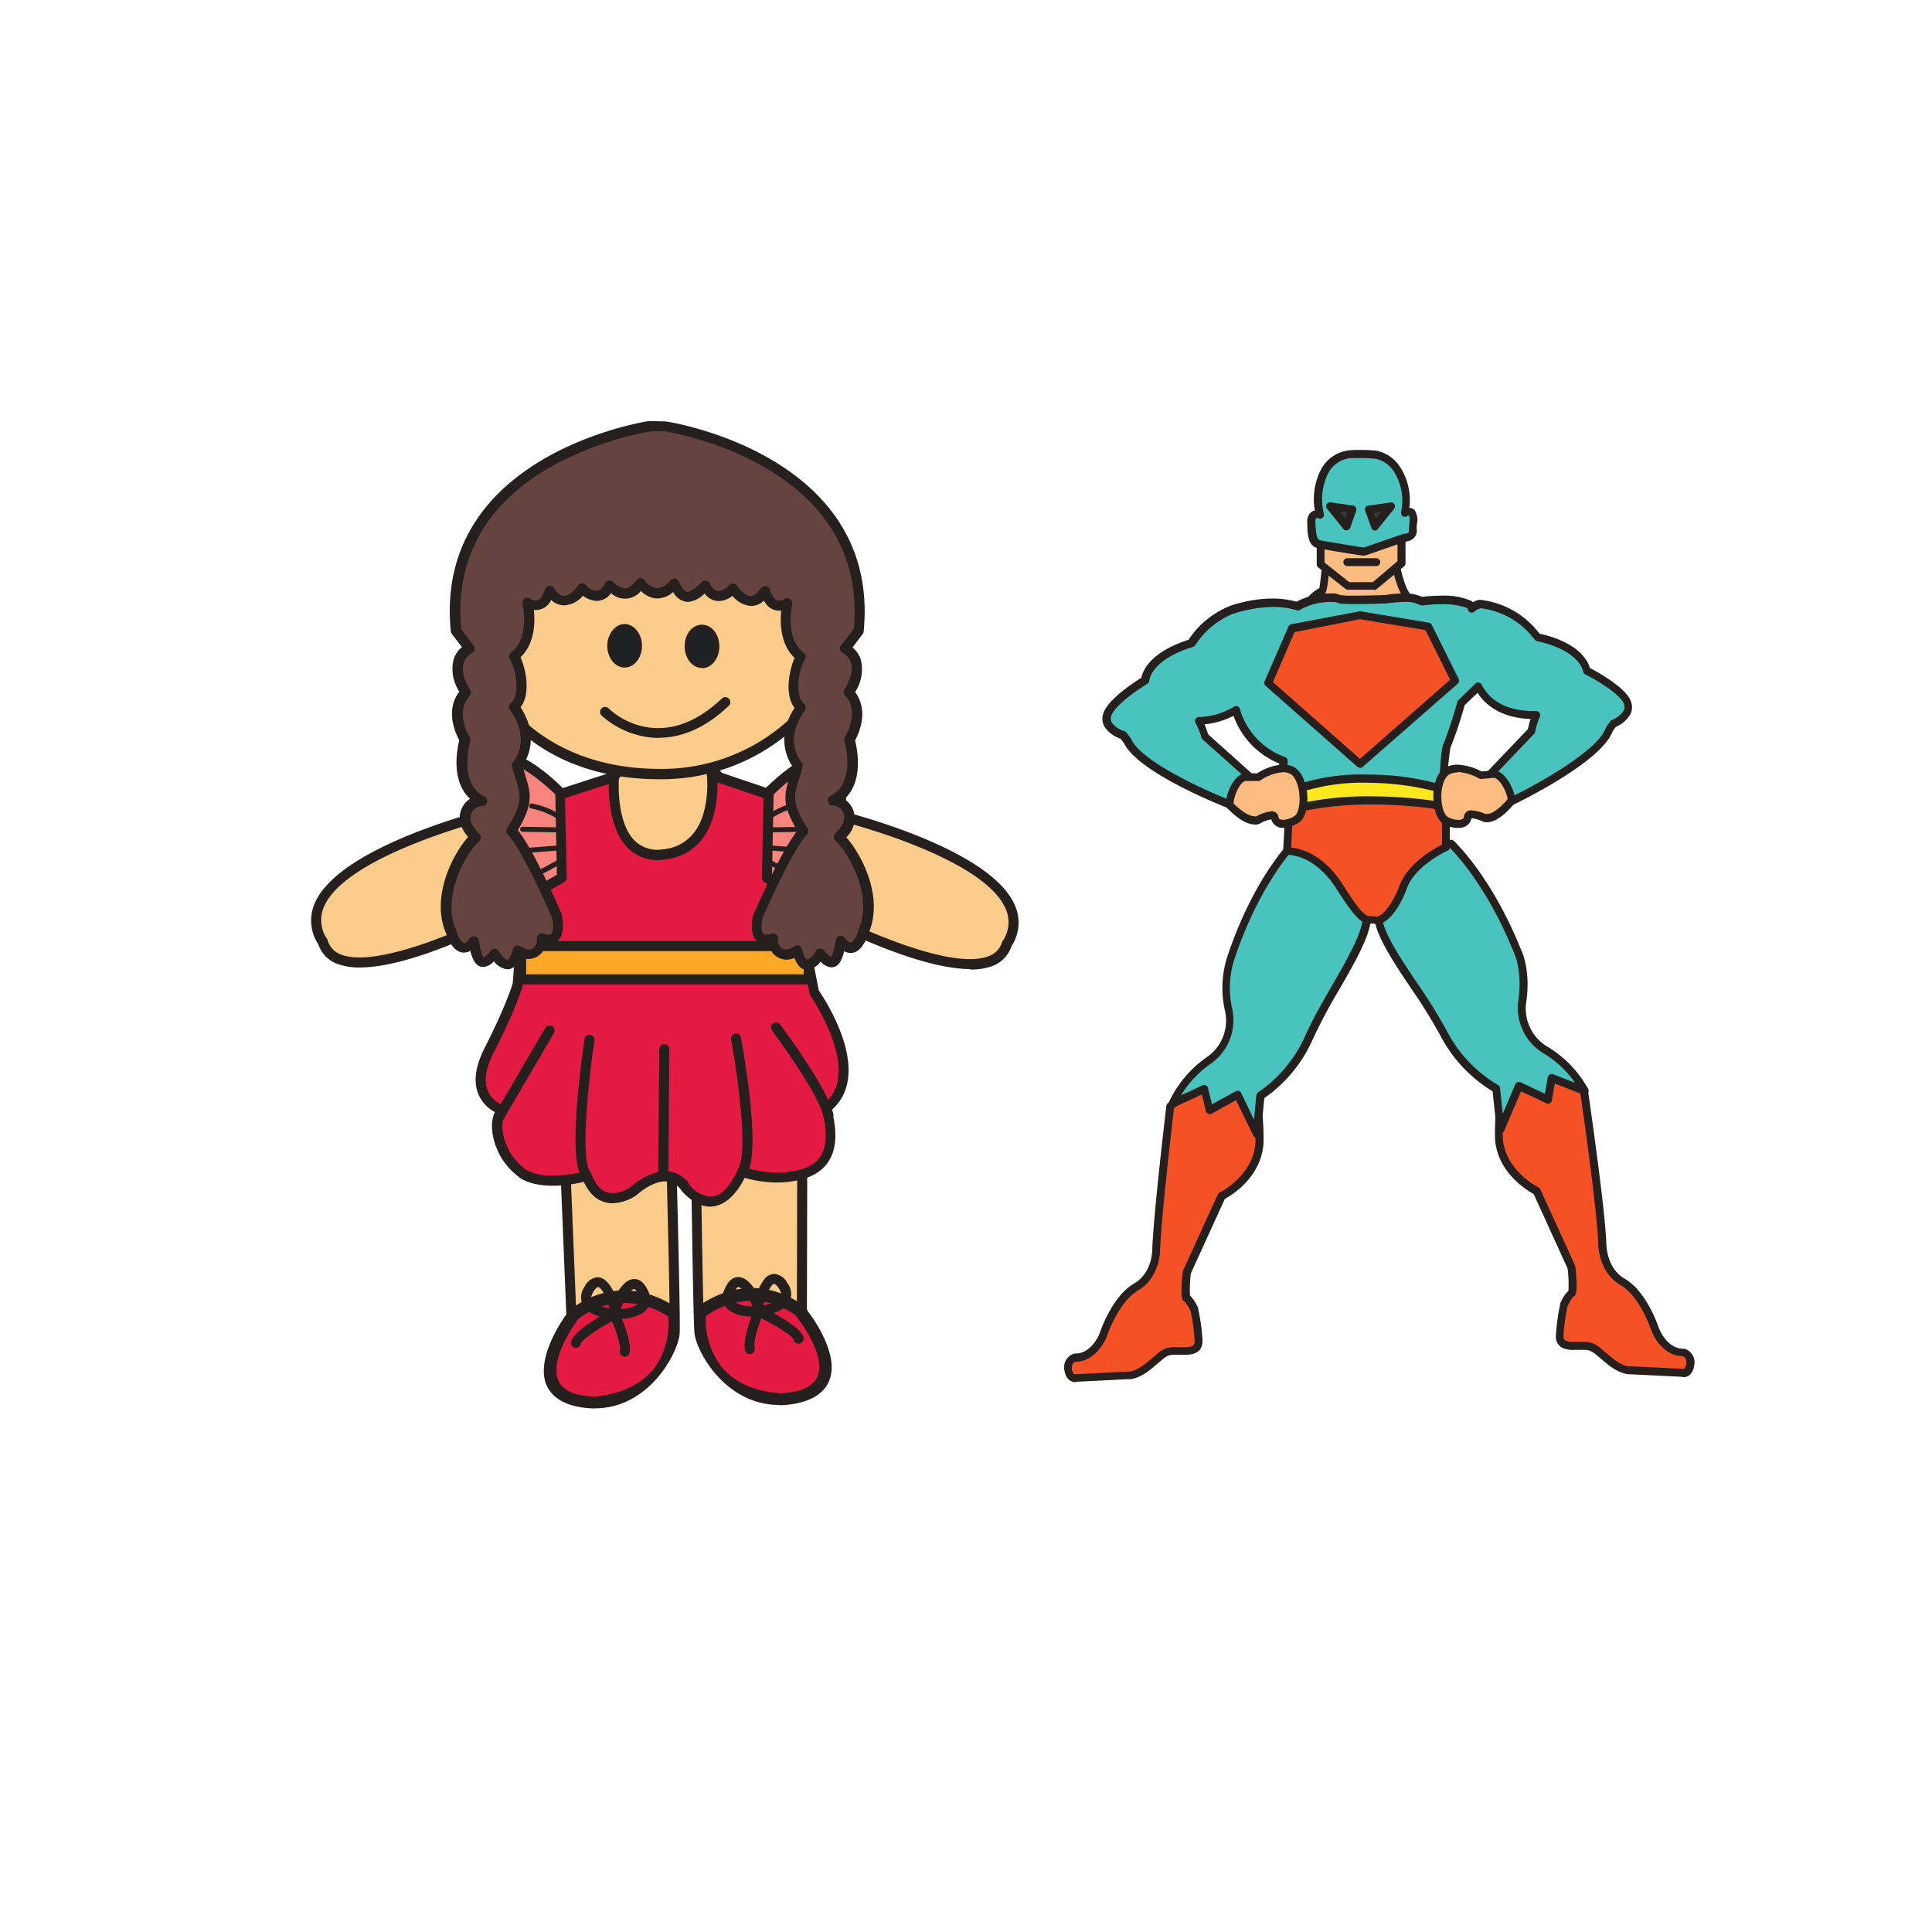 <svg id="toy_shop" data-name="toy shop" xmlns="http://www.w3.org/2000/svg" viewBox="0 0 300 300"><defs><style>.cls-1{fill:#333838;}.cls-2{fill:#251f1e;}.cls-3{fill:#f45225;}.cls-4{fill:#48c3bd;}.cls-5{fill:#fdbd80;}.cls-6{fill:#fde71d;}.cls-7{fill:#fccd8a;}.cls-8{fill:#e41a42;}.cls-9{fill:#f8847e;}.cls-10{fill:#fea827;}.cls-11{fill:#1d2223;}.cls-12{fill:#65433e;}</style></defs><title>toy shop</title><rect class="cls-1" x="205.42" y="75.52" width="11.48" height="7.97"/><path class="cls-2" d="M216.9,84.1H205.42a.61.61,0,0,1-.61-.61v-8a.61.61,0,0,1,.61-.61H216.9a.61.61,0,0,1,.61.61v8a.61.61,0,0,1-.61.61M206,82.88h10.26V76.12H206Z"/><path class="cls-3" d="M179.54,193.69s.16,4.19-3.14,6.12-5.08,7.42-5.08,7.42-1.29,3.54-4.35,3.54c-1.86.48-1.05,3.63.08,3.15l8.14-.41s1.13.25,3.3-1.53,2.34-2.34,4.28-2.25,3.38.16,3.38-1.54a31.65,31.65,0,0,0-.64-4.75s-.81-1.69-1.21-1.86,0-4,0-4l5.4-11.84s5.48-2.66,5.88-8.15A36.81,36.81,0,0,0,194,165.79l-9.67,3.63-2.58,2.34s-1.86,15.4-2.18,21.93"/><path class="cls-2" d="M166.81,214.58h0c-.76,0-1.39-.75-1.53-1.83a2.22,2.22,0,0,1,1.53-2.57l.16,0c2.59,0,3.77-3.11,3.78-3.14.07-.21,1.88-5.71,5.34-7.73,3-1.73,2.85-5.54,2.84-5.58.32-6.53,2.17-21.87,2.18-22a.62.62,0,0,1,.2-.38l2.58-2.34a.76.76,0,0,1,.19-.12l9.68-3.62a.55.55,0,0,1,.47,0,.6.6,0,0,1,.32.36,37.14,37.14,0,0,1,1.64,12c-.39,5.22-5,8-6,8.54l-5.28,11.57a21.48,21.48,0,0,0-.13,3.44,5.81,5.81,0,0,1,1.29,2,.35.35,0,0,1,0,.13,31.24,31.24,0,0,1,.66,4.88c0,2.18-2,2.18-2.83,2.18-.35,0-.73,0-1.12,0h-.38c-1.06,0-1.36.25-2.46,1.21l-1.09.91c-2,1.66-3.32,1.71-3.72,1.67l-8,.4a1.13,1.13,0,0,1-.36.06m.25-3.2a.92.92,0,0,0-.58.9,1.37,1.37,0,0,0,.34,1.07.65.65,0,0,1,.2,0l8.14-.4a.43.43,0,0,1,.16,0c.27,0,1.19-.1,2.79-1.41.42-.34.77-.64,1.06-.89,1.25-1.08,1.81-1.58,3.62-1.5l1.14,0c1.45,0,1.61-.3,1.61-1a31,31,0,0,0-.61-4.56,7.32,7.32,0,0,0-.92-1.52c-.33-.12-.77-.29-.32-4.62a1.05,1.05,0,0,1,.05-.19l5.41-11.85a.56.56,0,0,1,.28-.29c.06,0,5.17-2.58,5.55-7.64a35.32,35.32,0,0,0-1.41-10.93L184.62,170l-2.33,2.11c-.22,1.93-1.84,15.65-2.14,21.65,0,.14.13,4.53-3.44,6.63-3.07,1.79-4.79,7-4.81,7.07s-1.46,3.9-4.84,4"/><path class="cls-4" d="M200.26,131.7s-5.32,5.65-9.11,17.09c-1.45,3.71-.32,8.14-.32,8.14a7.55,7.55,0,0,1-3.31,7.9,16.86,16.86,0,0,0-5.46,6.59l5-2.32.8,3.3L192.2,170l3,6.13.56-6a21.3,21.3,0,0,0,7.58-9.11c2.74-6.2,8.55-14,9-18.29a35.42,35.42,0,0,0-.49-8.79Z"/><path class="cls-2" d="M195.18,176.72a.62.62,0,0,1-.55-.34l-2.7-5.55-3.79,2.11a.6.6,0,0,1-.54,0,.63.63,0,0,1-.35-.41l-.63-2.58-4.3,2a.61.61,0,0,1-.69-.12.63.63,0,0,1-.12-.68,17.45,17.45,0,0,1,5.66-6.84,6.9,6.9,0,0,0,3.07-7.24,15.76,15.76,0,0,1,.34-8.52c3.78-11.41,9-17,9.23-17.28a.62.62,0,0,1,.56-.18l11.53,2.25a.62.62,0,0,1,.48.49,35.26,35.26,0,0,1,.49,9c-.26,2.74-2.53,6.69-4.94,10.87a85.29,85.29,0,0,0-4.05,7.61,22,22,0,0,1-7.56,9.21l-.54,5.67a.61.61,0,0,1-.49.54h-.11m-3-7.34a.57.57,0,0,1,.18,0,.58.58,0,0,1,.36.31l2,4.18.36-3.81a.6.6,0,0,1,.29-.46,20.89,20.89,0,0,0,7.33-8.83c1.08-2.44,2.63-5.13,4.12-7.72,2.34-4.07,4.55-7.91,4.78-10.39a34.55,34.55,0,0,0-.4-8.21l-10.78-2.11c-1,1.19-5.49,6.75-8.75,16.61a14.55,14.55,0,0,0-.31,7.8,8.26,8.26,0,0,1-3.54,8.54,16,16,0,0,0-4.42,4.78l3.32-1.55a.61.61,0,0,1,.85.41l.62,2.53,3.65-2a.52.52,0,0,1,.3-.08"/><path class="cls-3" d="M248.83,193s-.16,4.19,3.14,6.13,5.08,7.41,5.08,7.41,1.29,3.55,4.35,3.55c1.86.48,1.05,3.62-.08,3.14l-8.14-.4s-1.13.24-3.3-1.54-2.34-2.33-4.27-2.25-3.39.16-3.39-1.53a31.4,31.4,0,0,1,.65-4.76s.8-1.69,1.21-1.85,0-4,0-4L238.68,185s-5.49-2.66-5.89-8.14a36.81,36.81,0,0,1,1.61-11.77l9,2.42,2.58,1.69s2.55,17.25,2.87,23.78"/><path class="cls-2" d="M261.56,213.85a1.13,1.13,0,0,1-.36-.06l-8-.39c-.4,0-1.68,0-3.72-1.67-.43-.35-.78-.66-1.09-.92-1.2-1-1.47-1.25-2.77-1.2l-1.18,0a3.92,3.92,0,0,1-1.92-.36,1.92,1.92,0,0,1-.92-1.81,30.85,30.85,0,0,1,.66-4.88.39.39,0,0,1,0-.14,6,6,0,0,1,1.29-2,20.37,20.37,0,0,0-.13-3.44l-5.27-11.57c-1-.56-5.64-3.32-6-8.54a37.26,37.26,0,0,1,1.64-12,.62.62,0,0,1,.74-.4l9,2.42a.53.53,0,0,1,.17.08l2.58,1.69a.59.59,0,0,1,.27.42c0,.17,2.56,17.36,2.88,23.84,0,.09-.1,3.91,2.84,5.63,3.47,2,5.27,7.52,5.35,7.75,0,0,1.18,3.13,3.77,3.13l.16,0a2.21,2.21,0,0,1,1.53,2.57c-.14,1.07-.77,1.82-1.53,1.82m-8.39-1.67h0l8.14.4a.65.65,0,0,1,.2,0,1.39,1.39,0,0,0,.35-1.08.91.91,0,0,0-.59-.89c-3.38-.07-4.77-3.79-4.83-3.95s-1.75-5.31-4.81-7.1c-3.58-2.09-3.45-6.49-3.45-6.67-.29-5.93-2.5-21.18-2.82-23.4l-2.27-1.49-8.31-2.24a35.15,35.15,0,0,0-1.42,11c.37,5.06,5.49,7.62,5.54,7.64a.65.65,0,0,1,.29.3l5.4,11.85a.61.61,0,0,1,.05.18c.45,4.33,0,4.51-.38,4.66a9.82,9.82,0,0,0-.85,1.49,29.29,29.29,0,0,0-.62,4.56c0,.57.21.7.31.75a3.06,3.06,0,0,0,1.31.21l1.06,0h.43c1.51,0,2.1.5,3.26,1.5.3.25.64.55,1.06.89,1.6,1.31,2.52,1.41,2.77,1.41h.14"/><path class="cls-5" d="M203.31,93.38a5.6,5.6,0,0,1,2-1.6c.61-1.34.61-7.59.61-7.59l3.75,1.48,4-.66,2.48-.22s1.05,7.08,2.66,8.13-5.45,4.84-5.45,4.84l-4,4.11Z"/><path class="cls-2" d="M209.42,102.48h0a.66.66,0,0,1-.45-.25l-6.1-8.5a.6.6,0,0,1,0-.73,6.47,6.47,0,0,1,2-1.68,41.43,41.43,0,0,0,.47-7.13.62.62,0,0,1,.83-.57L209.72,85l3.86-.63,2.52-.22a.62.62,0,0,1,.66.51c.42,2.83,1.44,7.09,2.39,7.72a1.06,1.06,0,0,1,.51,1c-.07,1.55-4.09,3.89-5.91,4.87l-3.9,4a.59.59,0,0,1-.43.19m-5.34-9.07,5.4,7.51,3.46-3.58a.33.33,0,0,1,.15-.11c2.67-1.44,5.08-3.18,5.34-3.84-1.52-1.12-2.47-6-2.79-7.94l-1.91.16-4,.66a.54.54,0,0,1-.33,0l-2.92-1.15c0,1.84-.13,5.81-.65,7a.65.65,0,0,1-.35.32,4.31,4.31,0,0,0-1.43,1.06"/><path class="cls-4" d="M225.29,131s5.68,5.29,10.22,16.46c1.69,3.6.85,8.1.85,8.1a7.55,7.55,0,0,0,3.82,7.66,16.81,16.81,0,0,1,5.87,6.23l-5.11-2-.59,3.35-4.5-2.13L233,175.39l-.66-6.34a21.33,21.33,0,0,1-8.16-8.59c-3.14-6-9.44-13.43-10.12-17.67a35.13,35.13,0,0,1-.1-8.8Z"/><path class="cls-2" d="M233,176h-.09a.61.61,0,0,1-.51-.54l-.63-6a22.11,22.11,0,0,1-8.13-8.69,83.85,83.85,0,0,0-4.54-7.32c-2.68-4-5.21-7.81-5.64-10.53a35.37,35.37,0,0,1-.1-9,.6.6,0,0,1,.45-.5l11.35-3a.6.6,0,0,1,.57.14c.24.22,5.83,5.5,10.36,16.67,1.74,3.71.92,8.25.89,8.44a6.92,6.92,0,0,0,3.54,7,17.35,17.35,0,0,1,6.09,6.44.61.61,0,0,1-.76.86l-4.42-1.72-.46,2.62a.6.6,0,0,1-.86.44l-3.93-1.85-2.62,6.15a.62.62,0,0,1-.56.37M214.5,134.47a34.39,34.39,0,0,0,.14,8.23c.39,2.45,2.85,6.14,5.45,10a84.46,84.46,0,0,1,4.61,7.44,20.83,20.83,0,0,0,7.9,8.33.59.59,0,0,1,.32.48l.42,4,1.95-4.57a.64.64,0,0,1,.34-.33.61.61,0,0,1,.48,0l3.78,1.78.45-2.56a.6.6,0,0,1,.82-.46l3.42,1.33a16.05,16.05,0,0,0-4.73-4.48,8.22,8.22,0,0,1-4.08-8.31s.77-4.34-.81-7.71c-3.92-9.66-8.74-14.91-9.85-16Z"/><path class="cls-4" d="M252.67,109c-.85-2.17-6.29-4.89-6.29-4.89s-.36-3.63-7.61-5.2c-1.46-1.63-3.81-4.53-8.89-5.14a2.77,2.77,0,0,0-1.4.7l-.23-.58s-2.18-1.21-7.5-.54c-1.69-1-5.56-.3-5.56-.3s-7,.24-7.32-.07-4.05-.36-6.4,1.15a16.67,16.67,0,0,0-8.92.18l-.07,0c-.8.22-1.29.41-1.29.41h0A13.65,13.65,0,0,0,185,99.94c-7.11,2.13-7.2,5.77-7.2,5.77s-5.21,3.14-5.89,5.37,2.43,3.15,2.43,3.15.53.62.74.91C177.11,119.65,191,125,191,125l3.26-1.77-.26-2.64-6.91-6.2a11.89,11.89,0,0,0-1-2.41,11.9,11.9,0,0,0,5.78-1.7,11.94,11.94,0,0,0,7.42,7.88l-.18,2.54,4.89,7,12.58,3.75,7.55-8.28s.13-6.59.61-7.38,2.18-6.58,2.18-6.58l2.48-2.42.16-.16c1.19,2.29,3.7,4.51,9,4.45a12.05,12.05,0,0,0-.78,2.48l-6.41,6.71-.06,2.66,3.38,1.51s13.43-6.41,15.12-11.06c.18-.3.66-1,.66-1s3-1.15,2.18-3.33"/><path class="cls-2" d="M216.58,132a.47.47,0,0,1-.17,0l-12.58-3.74a.58.58,0,0,1-.32-.24l-4.9-7a.6.6,0,0,1-.11-.39l.15-2.07a12.57,12.57,0,0,1-7.11-7.41,12.45,12.45,0,0,1-4.49,1.32c.23.58.45,1.22.55,1.55l6.78,6.09a.59.59,0,0,1,.2.39l.27,2.64a.62.62,0,0,1-.32.6l-3.26,1.77a.6.6,0,0,1-.51,0c-.57-.22-14-5.45-16.23-10.12-.15-.2-.41-.52-.56-.7a4.72,4.72,0,0,1-2.48-1.87,2.49,2.49,0,0,1-.18-2c.66-2.18,4.76-4.85,5.91-5.57.2-1,1.32-4,7.39-5.92l0-.06a13.8,13.8,0,0,1,6.2-5.1l.11-.06s.53-.2,1.35-.43l.08,0a20,20,0,0,1,5.23-.74,13.89,13.89,0,0,1,3.75.49,11.19,11.19,0,0,1,5.25-1.27,2.92,2.92,0,0,1,1.55.25,15.84,15.84,0,0,0,2.24.08c1.93,0,4.35-.08,4.7-.09a18.38,18.38,0,0,1,2.83-.25,6.59,6.59,0,0,1,2.92.53,24.88,24.88,0,0,1,2.89-.18,10.6,10.6,0,0,1,4.78.82.58.58,0,0,1,.2.18,3.43,3.43,0,0,1,1-.36.41.41,0,0,1,.19,0A13.41,13.41,0,0,1,239,98.32l.06.07c6.2,1.4,7.54,4.32,7.82,5.34,1.21.62,5.5,3,6.33,5.09a2.49,2.49,0,0,1,0,2,4.66,4.66,0,0,1-2.32,2.06c-.14.19-.38.53-.51.75-1.85,4.82-14.85,11.07-15.4,11.34a.61.61,0,0,1-.51,0l-3.39-1.52a.6.6,0,0,1-.36-.57l.06-2.66a.66.66,0,0,1,.17-.4l6.29-6.59c.08-.34.24-1,.43-1.58-4.63-.19-7-2.17-8.24-4.07l-2,1.92a61.7,61.7,0,0,1-2.2,6.58,41.81,41.81,0,0,0-.52,7.07.59.59,0,0,1-.16.4L217,131.81a.61.61,0,0,1-.45.2m-12.2-4.88,12,3.58,7.14-7.83c.05-2.14.2-6.65.69-7.45a67.49,67.49,0,0,0,2.11-6.44.67.67,0,0,1,.16-.27l2.65-2.58a.62.62,0,0,1,.52-.16.63.63,0,0,1,.44.32c1.42,2.74,4.2,4.12,8.28,4.12h.2a.61.61,0,0,1,.54.32.62.62,0,0,1,0,.63,10.85,10.85,0,0,0-.7,2.27.62.62,0,0,1-.15.29L232,120.47l0,2,2.76,1.23c3.84-1.87,13.26-7.06,14.55-10.6a.54.54,0,0,1,.05-.11c.19-.31.69-1,.69-1a.65.65,0,0,1,.28-.21,3.65,3.65,0,0,0,1.82-1.49,1.26,1.26,0,0,0,0-1c-.62-1.61-4.53-3.85-6-4.58a.58.58,0,0,1-.33-.48s-.49-3.23-7.14-4.67a.56.56,0,0,1-.33-.19l-.19-.22a12.18,12.18,0,0,0-8.21-4.7,2,2,0,0,0-1,.52.61.61,0,0,1-.55.15.6.6,0,0,1-.43-.36l-.14-.35a11,11,0,0,0-4-.59,23.56,23.56,0,0,0-2.93.19.62.62,0,0,1-.4-.08,5.08,5.08,0,0,0-2.48-.46,17.33,17.33,0,0,0-2.65.23h-.09s-2.69.1-4.79.1c-2.3,0-2.7-.1-2.9-.26a3.87,3.87,0,0,0-.89-.07,9.58,9.58,0,0,0-4.84,1.23.59.59,0,0,1-.5.06,12.41,12.41,0,0,0-3.66-.51,19.44,19.44,0,0,0-4.92.69s-.08,0-.09,0c-.53.15-.93.28-1.11.35a.31.31,0,0,1-.1,0,12.75,12.75,0,0,0-5.78,4.74l-.17.22a.6.6,0,0,1-.31.21c-6.52,2-6.76,5.18-6.76,5.22a.64.64,0,0,1-.29.5c-1.4.83-5.12,3.37-5.62,5a1.29,1.29,0,0,0,.08,1,3.59,3.59,0,0,0,1.93,1.34.59.59,0,0,1,.29.19s.56.65.77,1a.27.27,0,0,1,.06.1c1.56,3.44,11.35,7.88,15.33,9.44l2.65-1.44-.2-2-6.73-6a.59.59,0,0,1-.17-.27,10.92,10.92,0,0,0-.88-2.21.62.62,0,0,1-.07-.63.6.6,0,0,1,.51-.35,11.37,11.37,0,0,0,5.49-1.61.61.61,0,0,1,.54-.07.62.62,0,0,1,.37.39,11.25,11.25,0,0,0,7,7.49.62.62,0,0,1,.44.63l-.17,2.32Z"/><path class="cls-2" d="M200.18,126.43a.6.6,0,0,1-.56-.37.61.61,0,0,1,.32-.8c.36-.15,9-3.66,24.93-.68a.61.61,0,0,1,.49.71.6.6,0,0,1-.71.48c-15.56-2.9-24.15.58-24.24.61a.68.68,0,0,1-.23.05"/><path class="cls-6" d="M200.38,122.83l-.2,2.69,12.47,4.73,9.85-4.37,2-.95-.08-2.29a40.71,40.71,0,0,0-12-1.77,31,31,0,0,0-12.09,2"/><path class="cls-2" d="M212.65,130.86a.57.57,0,0,1-.22,0L200,126.09a.62.62,0,0,1-.39-.62l.2-2.68a.61.61,0,0,1,.36-.51,31.36,31.36,0,0,1,12.35-2,41.09,41.09,0,0,1,12.16,1.81.6.6,0,0,1,.41.55l.08,2.28a.64.64,0,0,1-.35.58l-2,1-9.86,4.38a.74.74,0,0,1-.25.05m-11.83-5.75,11.81,4.49,9.63-4.28,1.64-.77-.05-1.46a42.87,42.87,0,0,0-11.39-1.61,31.5,31.5,0,0,0-11.5,1.78Z"/><path class="cls-3" d="M224.52,125.18v6.28s-5.16,2.34-6.61,6.13-3.31,5.56-4.52,5.24-1.44,1-5.23-5-8.31-5.72-8.31-5.72l.33-6.37s9.75-3,24.34-.56"/><path class="cls-2" d="M213.69,143.47a1.63,1.63,0,0,1-.45-.06,3.14,3.14,0,0,0-.45,0c-1.17,0-2-.26-5.15-5.22-3.24-5.18-6.95-5.44-7.66-5.44a.7.7,0,0,1-.51-.17.61.61,0,0,1-.22-.46l.32-6.37a.6.6,0,0,1,.43-.55,49.08,49.08,0,0,1,13.22-1.54,69.25,69.25,0,0,1,11.4,1,.6.6,0,0,1,.51.6v6.28a.62.62,0,0,1-.36.56c-.05,0-5,2.28-6.29,5.79s-3.18,5.66-4.79,5.66m-13.2-11.94c1.46.14,5.09,1,8.18,6,2.91,4.64,3.56,4.64,4.13,4.65a2.73,2.73,0,0,1,.75.08l.14,0c.71,0,2.28-1.3,3.65-4.89,1.31-3.42,5.33-5.67,6.57-6.29v-5.39a69.46,69.46,0,0,0-10.69-.85,51.88,51.88,0,0,0-12.46,1.37Z"/><path class="cls-5" d="M231.87,120.28l-1.93.18s-3.2-1.87-5.26-.67-1.93,6.78-.12,7.68,3.26.49,3.32-.54,2.48.06,2.48.06,1.39,1,4.35-2.6c-.18-1.75-1.57-4.17-2.84-4.11"/><path class="cls-2" d="M226.41,128.58a4.94,4.94,0,0,1-2.12-.56c-1-.51-1.66-2-1.72-4-.06-1.69.38-4,1.8-4.79a3.84,3.84,0,0,1,1.95-.49,8.74,8.74,0,0,1,3.75,1.06l1.75-.17h.1c1.75,0,3.21,2.8,3.4,4.66a.58.58,0,0,1-.14.45c-2,2.43-3.45,2.94-4.29,2.94a1.68,1.68,0,0,1-.81-.19,5.11,5.11,0,0,0-1.57-.44h0a1.88,1.88,0,0,1-2.07,1.48m-.09-8.58a2.62,2.62,0,0,0-1.33.32c-.77.45-1.27,2-1.21,3.69.05,1.44.48,2.63,1.05,2.92a3.56,3.56,0,0,0,1.58.43c.14,0,.84,0,.87-.47a1.08,1.08,0,0,1,1.23-1,6.47,6.47,0,0,1,2.1.55l.09,0a1.8,1.8,0,0,0,.19,0c.37,0,1.42-.23,3.19-2.3-.27-1.61-1.46-3.31-2.16-3.31l-1.92.18a.6.6,0,0,1-.37-.09,8,8,0,0,0-3.31-1"/><path class="cls-5" d="M193.5,120.68l1.94,0s3.05-2.12,5.19-1.07,2.45,6.6.72,7.64-3.22.74-3.36-.28-2.47.25-2.47.25-1.31,1.07-4.54-2.26c.05-1.76,1.25-4.28,2.52-4.32"/><path class="cls-2" d="M199.34,128.55a1.82,1.82,0,0,1-1.93-1.32,4.87,4.87,0,0,0-1.57.54,1.61,1.61,0,0,1-1,.26c-1.2,0-2.66-.88-4.34-2.6a.6.6,0,0,1-.16-.44c0-1.94,1.37-4.86,3.1-4.91l1.78,0a8.25,8.25,0,0,1,4-1.36,3.7,3.7,0,0,1,1.62.35c1.48.73,2.1,3,2.17,4.63.08,2-.45,3.5-1.41,4.08a4.63,4.63,0,0,1-2.32.74m-1.9-2.55a1.07,1.07,0,0,1,1.15.92c0,.37.54.41.75.41a3.47,3.47,0,0,0,1.69-.56c.55-.33.89-1.55.82-3-.07-1.73-.68-3.2-1.48-3.6a2.53,2.53,0,0,0-1.09-.23,7.28,7.28,0,0,0-3.49,1.26.81.81,0,0,1-.36.1l-1.94,0c-.66,0-1.75,1.84-1.89,3.48,1.85,1.84,2.9,2,3.28,2a.65.65,0,0,0,.29,0,5.94,5.94,0,0,1,2.27-.76"/><polygon class="cls-3" points="200.63 97.53 211.2 95.49 221.78 97.25 225.95 105.67 211.16 118.61 196.93 106.03 200.63 97.53"/><path class="cls-2" d="M211.16,119.21a.62.62,0,0,1-.4-.15l-14.24-12.57a.61.61,0,0,1-.15-.7l3.7-8.5a.6.6,0,0,1,.44-.36l10.57-2a.55.55,0,0,1,.22,0l10.58,1.76a.59.59,0,0,1,.44.33l4.18,8.41a.62.62,0,0,1-.14.73l-14.79,12.94a.63.63,0,0,1-.41.15m-13.5-13.34,13.51,11.93,14-12.29-3.83-7.71-10.16-1.69-10.16,2Z"/><polygon class="cls-5" points="205.06 84.55 205.06 87.63 209.29 90.96 213.38 90.96 217.64 87.42 217.64 83.46 215.01 82.83 209.87 82.89 205.06 84.55"/><path class="cls-2" d="M213.38,91.57h-4.09a.64.64,0,0,1-.37-.13l-4.23-3.33a.59.59,0,0,1-.23-.48V84.55a.59.59,0,0,1,.41-.57l4.8-1.67a.63.63,0,0,1,.19,0l5.14-.06.15,0,2.63.63a.62.62,0,0,1,.47.59v4a.6.6,0,0,1-.22.47l-4.27,3.54a.57.57,0,0,1-.38.14m-3.87-1.22h3.65L217,87.14v-3.2l-2.09-.5-5,.06L205.67,85v2.35Z"/><path class="cls-4" d="M218.06,79.62c.86-4.42-1.33-8.44-4.41-9a27.5,27.5,0,0,0-4.14-.06c-5.06.72-5.36,6.79-4.63,9.4,0,0-1.42-.55-1.33,1.27s.21,3.11,1.24,3.32,7,1.15,7,1.15L218,83.49s1.33,0,1.27-1.14.73-3.51-1.24-2.73m-9,2.12-2.54-3.14,3.48.51Zm4.39,0-.94-2.63,3.48-.51Z"/><path class="cls-2" d="M211.74,86.28h-.09c-.24,0-6-.94-7-1.15C203.12,84.8,203,83,203,81.23a2,2,0,0,1,.44-1.56,1.35,1.35,0,0,1,.73-.4,10,10,0,0,1,1.17-6.75,5.67,5.67,0,0,1,4.13-2.59,15.17,15.17,0,0,1,1.65-.06,20.89,20.89,0,0,1,2.7.13,5.73,5.73,0,0,1,3.6,2.54,9.42,9.42,0,0,1,1.42,6.32,1.15,1.15,0,0,1,.84.38,2.92,2.92,0,0,1,.32,2.23,5.18,5.18,0,0,0,0,.84,1.59,1.59,0,0,1-.42,1.21,2.08,2.08,0,0,1-1.34.58l-6.21,2.15a.64.64,0,0,1-.2,0m-7.3-5.82c-.12,0-.16,0-.17.05a1.06,1.06,0,0,0-.11.66c.09,1.78.22,2.65.75,2.76.92.18,5.85,1,6.78,1.12l6.14-2.13a.69.69,0,0,1,.2,0,.94.94,0,0,0,.58-.21s.09-.1.08-.3a9.26,9.26,0,0,1,.05-1,3.51,3.51,0,0,0,0-1.31c-.06,0-.2,0-.44.14a.63.63,0,0,1-.62-.1.61.61,0,0,1-.21-.58,8.54,8.54,0,0,0-1.1-6.29,4.53,4.53,0,0,0-2.82-2,20.23,20.23,0,0,0-2.47-.11c-.8,0-1.32,0-1.48,0a4.5,4.5,0,0,0-3.28,2.05,9,9,0,0,0-.84,6.58.63.63,0,0,1-.18.62.6.6,0,0,1-.63.11,1.41,1.41,0,0,0-.22,0m9,1.91h-.1a.63.63,0,0,1-.48-.4L212,79.33a.61.61,0,0,1,0-.51.6.6,0,0,1,.43-.29l3.48-.51a.61.61,0,0,1,.56,1l-2.54,3.14a.63.63,0,0,1-.47.23m-.12-2.75.33.91.87-1.09Zm-4.27,2.73a.6.6,0,0,1-.47-.23L206.07,79a.61.61,0,0,1,.56-1l3.48.51a.61.61,0,0,1,.48.81l-.93,2.62a.63.63,0,0,1-.47.4h-.11M208,79.43l.88,1.09.32-.92Z"/><path class="cls-2" d="M213.72,87.9h-4.51a.61.61,0,0,1-.61-.61.61.61,0,0,1,.61-.61h4.51a.62.62,0,0,1,.61.61.61.61,0,0,1-.61.61"/><path class="cls-7" d="M124.56,172.42l-.07,31.23s9.06,11.11-.66,13.39-15-7.38-15.26-10.1-.62-33.73-.62-33.73l7.28-4.77s8.6.3,9.33,4"/><path class="cls-2" d="M121,218.16c-8.48,0-12.91-8.46-13.16-11.15s-.6-32.53-.62-33.8a.79.79,0,0,1,.36-.66l7.28-4.76a.65.65,0,0,1,.45-.13c.95,0,9.24.45,10.06,4.61a.77.77,0,0,1,0,.15l-.07,31c.92,1.18,4.93,6.69,3.55,10.72-.63,1.85-2.25,3.1-4.81,3.7a13.52,13.52,0,0,1-3.06.36m-12.21-44.53c0,3.74.37,30.75.6,33.24.21,2.27,4.24,9.73,11.61,9.73a12.21,12.21,0,0,0,2.71-.32c2-.47,3.24-1.37,3.69-2.68,1-3-2.15-7.85-3.46-9.46a.76.76,0,0,1-.18-.49l.07-31.15c-.57-2.36-6.09-3.15-8.33-3.27Z"/><path class="cls-7" d="M124.49,203.56s-7-6.39-16,.16"/><path class="cls-2" d="M108.52,204.5a.78.78,0,0,1-.46-1.41c9.4-6.85,16.88-.17,17-.1a.78.78,0,1,1-1.05,1.15c-.27-.25-6.64-5.87-15,.21a.77.77,0,0,1-.46.15"/><path class="cls-8" d="M109.22,204.12s-1.21,11.65,12,12.58c12.69-.62,2.56-12.78,2.56-12.78s-6.45-5.46-14.56.2"/><path class="cls-2" d="M121.21,217.09h0c-4.28-.3-7.54-1.74-9.67-4.29a12.65,12.65,0,0,1-2.69-8.72l0-.18.15-.1a13.47,13.47,0,0,1,7.76-2.63,11.94,11.94,0,0,1,7.28,2.46c.26.3,5.33,6.46,3.6,10.41-.82,1.86-3,2.88-6.4,3.05ZM109.6,204.34a12,12,0,0,0,2.52,8c2,2.36,5,3.71,9.1,4,3.1-.15,5-1,5.7-2.58,1.54-3.51-3.38-9.5-3.44-9.56h0a11.56,11.56,0,0,0-6.73-2.22,12.6,12.6,0,0,0-7.16,2.39"/><path class="cls-2" d="M117.73,204.44a.74.74,0,0,1-.51-.19.77.77,0,0,1-.27-.56,9,9,0,0,1,1.84-5.19,2.07,2.07,0,0,1,1.46-.69,2.54,2.54,0,0,1,2,1.41,2.72,2.72,0,0,1,.38,2.79c-.93,2-4.47,2.39-4.87,2.43h-.08m2.52-5.07a.59.59,0,0,0-.34.22,7.05,7.05,0,0,0-1.31,3.13c1.06-.23,2.35-.69,2.67-1.38.06-.12.24-.49-.28-1.27-.36-.55-.63-.7-.74-.7"/><path class="cls-2" d="M117.29,204.46c-1.64,0-3.78-.29-4.67-1.64a2.76,2.76,0,0,1-.05-2.75c.63-1.46,1.47-1.77,2.06-1.77,2.11,0,3.78,3.9,4,5.25a.78.78,0,0,1-.17.6.79.79,0,0,1-.55.29s-.23,0-.6,0m-2.66-4.6c-.14,0-.39.26-.63.83-.36.83-.14,1.16-.07,1.27.34.52,1.43.87,2.89.93-.5-1.36-1.58-3-2.19-3"/><path class="cls-2" d="M124,208.64a.78.78,0,0,1-.77-.64c-.21-.57-2.77-2.23-5.58-3.6a.78.78,0,0,1,.68-1.4c2.28,1.11,6.16,3.2,6.44,4.72a.79.79,0,0,1-.63.91H124"/><path class="cls-2" d="M116.45,210.29a.79.79,0,0,1-.76-.6c-.45-1.93,1.24-5.9,1.43-6.34a.78.78,0,0,1,1-.41.79.79,0,0,1,.4,1c-.65,1.5-1.59,4.28-1.34,5.37a.77.77,0,0,1-.58.93.55.55,0,0,1-.18,0"/><polygon class="cls-7" points="101.36 113.28 93.69 122.71 99.02 136.29 111.43 132.13 115.53 124.72 104.54 113.35 101.36 113.28"/><path class="cls-2" d="M99,137.07a.79.79,0,0,1-.73-.5L93,123a.81.81,0,0,1,.12-.78l7.67-9.42a.81.81,0,0,1,.62-.29l3.19.07a.73.73,0,0,1,.54.24l11,11.37a.77.77,0,0,1,.12.92l-4.09,7.41a.78.78,0,0,1-.44.36L99.27,137a.77.77,0,0,1-.25,0m-4.44-14.23,4.9,12.48,11.42-3.83,3.67-6.64-10.36-10.73-2.49-.05Z"/><path class="cls-7" d="M87.51,173.13l1.27,31.2S80.15,215.78,90,217.68s14.72-8,14.87-10.68-.68-33.73-.68-33.73l-7.46-4.48s-8.58.63-9.17,4.34"/><path class="cls-2" d="M92.4,218.7h0a13.7,13.7,0,0,1-2.6-.25c-2.58-.5-4.25-1.69-5-3.51-1.52-4,2.27-9.63,3.14-10.85l-1.26-30.93s0-.11,0-.16c.67-4.19,8.94-4.92,9.88-5a.83.83,0,0,1,.46.11l7.46,4.48a.79.79,0,0,1,.38.65c0,1.27.83,31.07.68,33.8s-4.55,11.65-13.2,11.65m-4.1-45.52,1.26,31.11a.75.75,0,0,1-.16.5c0,.06-4.47,6-3.09,9.59.5,1.29,1.77,2.14,3.79,2.53a11.43,11.43,0,0,0,2.3.23c7.65,0,11.53-8.09,11.64-10.18.13-2.49-.57-29.5-.67-33.24l-6.88-4.13c-2.23.2-7.72,1.21-8.19,3.59"/><path class="cls-8" d="M86.73,123.41l8.63-2.79s-1.12,13,7.7,12,7.51-12.32,7.51-12.32l8.87,3,4.29,17,2.73,13.82s8.88,12.49,1.9,18c2.54,8.95-2.63,10.28-6.14,10.69a17.33,17.33,0,0,1-6.92-.81s-3.32,8.54-8.87,2.44c-3-4.24-8.09.58-8.09.58s-5,3.6-7.22-2.38c-4.56,1.15-8.09.86-9.92-.33a11.1,11.1,0,0,1-2.71-3c-1-1.88-2-5.08-.48-6.92,0,0-5.9-1.74-2.1-9.23s4.49-10.4,4.49-10.4l1.51-19.46Z"/><path class="cls-2" d="M110.33,187.38c-1.49,0-3-.82-4.48-2.45l-.06-.08a3,3,0,0,0-2.48-1.41c-2.16,0-4.42,2.09-4.44,2.12l-.08.06a7,7,0,0,1-3.65,1.22c-1.39,0-3.24-.59-4.48-3.32-4.18,1-7.84.73-9.88-.59a11.51,11.51,0,0,1-3-3.25c-1.12-2-1.93-4.86-.94-7A5.69,5.69,0,0,1,74.32,170c-.84-1.95-.54-4.37.9-7.21,3.42-6.75,4.29-9.75,4.4-10.17l1.51-19.39a.65.65,0,0,1,.08-.28L86,123.07a.79.79,0,0,1,.46-.4l8.63-2.79a.8.8,0,0,1,.73.13.81.81,0,0,1,.29.68c0,.07-.53,6.61,2.29,9.69a5,5,0,0,0,4.55,1.49,6.73,6.73,0,0,0,4.75-2.49c2.68-3.37,2.07-8.9,2.07-9a.77.77,0,0,1,1-.82l8.88,3a.78.78,0,0,1,.5.54l4.29,17,2.71,13.71c1,1.47,8.48,12.82,2,18.54.9,3.47.72,6.19-.54,8.07-1.52,2.28-4.22,2.86-6.4,3.12-.5.05-1,.08-1.58.08a18.86,18.86,0,0,1-5-.72c-.68,1.39-2.51,4.46-5.4,4.46M107,183.92a4.81,4.81,0,0,0,3.29,1.9c2.57,0,4.23-4.09,4.24-4.14a.78.78,0,0,1,1-.45,17.49,17.49,0,0,0,5.17.85,12.49,12.49,0,0,0,1.4-.07c1.85-.22,4.11-.69,5.29-2.44,1-1.57,1.12-4,.19-7.27a.78.78,0,0,1,.27-.82c6.32-4.95-2-16.77-2-16.89a.67.67,0,0,1-.13-.3L123,140.47,118.79,124l-7.37-2.51c0,2-.18,6-2.46,8.9a8.28,8.28,0,0,1-5.81,3.07,6.54,6.54,0,0,1-5.87-2c-2.52-2.76-2.78-7.53-2.74-9.72l-7.25,2.34-4.62,9.45-1.5,19.31a.37.37,0,0,1,0,.11c0,.13-.75,3.09-4.55,10.58-1.22,2.4-1.51,4.38-.86,5.89a4.25,4.25,0,0,0,2.48,2.24.79.79,0,0,1,.52.53.78.78,0,0,1-.14.72c-1.16,1.39-.52,4.1.56,6a10.63,10.63,0,0,0,2.45,2.71,8,8,0,0,0,4.19.93,21,21,0,0,0,5.12-.71.78.78,0,0,1,.92.48c.73,2,1.84,2.95,3.29,2.95a5.42,5.42,0,0,0,2.71-.9c.38-.35,2.84-2.5,5.46-2.5a4.46,4.46,0,0,1,3.73,2"/><path class="cls-2" d="M104,114.59h-.59c-6.09-.29-10.22-4.94-10.39-5.14a.79.79,0,0,1,.07-1.1.8.8,0,0,1,1.11.07s3.87,4.36,9.3,4.61c3.39.16,6.69-1.28,9.85-4.27a.78.78,0,0,1,1.1,0,.77.77,0,0,1,0,1.1c-3.3,3.13-6.8,4.71-10.42,4.71"/><path class="cls-7" d="M76.92,126.15s-34.19,8.19-26.78,20.15c3,9.36,29.77-5.07,30.16-5.33"/><path class="cls-2" d="M55.88,150.23a9.72,9.72,0,0,1-3.26-.48,4.85,4.85,0,0,1-3.19-3.12,6.65,6.65,0,0,1-.6-6.27c3.74-9.08,26.92-14.73,27.91-15a.78.78,0,0,1,.36,1.52c-.23.06-23.39,5.69-26.83,14a5.16,5.16,0,0,0,.53,4.94.65.65,0,0,1,.08.17A3.32,3.32,0,0,0,53,148.24c6.64,2.5,24.67-6.61,26.85-7.93a.78.78,0,0,1,1.07.25.77.77,0,0,1-.22,1.06c-.15.1-15.62,8.61-24.85,8.61"/><path class="cls-7" d="M129.56,126.41s34.18,8.19,26.77,20.15c-3,9.36-29.76-5.07-30.16-5.33"/><path class="cls-2" d="M150.67,150.48c-9.15,0-24.77-8.5-24.93-8.6a.78.78,0,0,1,.87-1.3c2.17,1.31,20.18,10.42,26.83,7.92a3.32,3.32,0,0,0,2.15-2.18.89.89,0,0,1,.08-.17,5.13,5.13,0,0,0,.53-4.94c-3.44-8.35-26.59-14-26.83-14a.78.78,0,0,1,.37-1.52c1,.24,24.17,5.89,27.9,15a6.68,6.68,0,0,1-.59,6.27,4.92,4.92,0,0,1-3.2,3.13,9.77,9.77,0,0,1-3.18.46"/><path class="cls-9" d="M86.93,123s-8.19-8.32-10.53-4.29,1.75,22.7,1.75,22.7l9-5.15Z"/><path class="cls-2" d="M78.15,142.22a.7.7,0,0,1-.31-.07.79.79,0,0,1-.45-.54c-.42-1.94-4.09-19.09-1.67-23.26a2.87,2.87,0,0,1,2.61-1.49c3.52,0,8.59,5,9.15,5.62a.8.8,0,0,1,.23.54L88,136.28a.81.81,0,0,1-.39.69l-9,5.15a.76.76,0,0,1-.39.1m.18-23.8a1.33,1.33,0,0,0-1.26.71c-1.68,2.9.43,15.36,1.63,21.1l7.7-4.39-.24-12.48c-1.59-1.56-5.51-4.94-7.83-4.94"/><path class="cls-2" d="M83.27,136.18a.4.4,0,0,1-.34-.21.38.38,0,0,1,.16-.52l3.85-2.1a.38.38,0,0,1,.53.15.39.39,0,0,1-.16.53l-3.85,2.1a.41.41,0,0,1-.19.05"/><path class="cls-2" d="M82,132.42a.39.39,0,0,1,0-.77l5.07-.4a.38.38,0,0,1,.41.36.38.38,0,0,1-.35.42l-5.08.39Z"/><path class="cls-2" d="M87,129.25h0l-5.85-.09a.39.39,0,0,1-.38-.4.38.38,0,0,1,.39-.38h0l5.84.1a.39.39,0,1,1,0,.77"/><path class="cls-2" d="M86.73,127.19a.43.43,0,0,1-.24-.08,12.11,12.11,0,0,0-4-1.57.38.38,0,0,1-.3-.46.39.39,0,0,1,.46-.3A12.57,12.57,0,0,1,87,126.5.38.38,0,0,1,87,127a.39.39,0,0,1-.31.15"/><path class="cls-9" d="M119.32,123s8.19-8.32,10.53-4.29-1.75,22.7-1.75,22.7l-9-5.15Z"/><path class="cls-2" d="M128.1,142.22a.76.76,0,0,1-.39-.1l-9-5.15a.79.79,0,0,1-.4-.69l.26-13.26a.85.85,0,0,1,.23-.54c.56-.57,5.63-5.62,9.15-5.62a2.87,2.87,0,0,1,2.61,1.49c2.42,4.17-1.24,21.32-1.67,23.26a.77.77,0,0,1-.45.54.7.7,0,0,1-.31.07m-8.25-6.38,7.71,4.39c1.19-5.74,3.3-18.2,1.62-21.1a1.33,1.33,0,0,0-1.26-.71c-2.32,0-6.24,3.38-7.82,4.94Z"/><path class="cls-2" d="M123,136.18a.41.41,0,0,1-.19-.05l-3.85-2.1a.39.39,0,0,1,.37-.68l3.86,2.1a.38.38,0,0,1,.15.52.39.39,0,0,1-.34.21"/><path class="cls-2" d="M124.25,132.42h0l-5.07-.39a.38.38,0,0,1-.36-.42.41.41,0,0,1,.42-.36l5.07.4a.39.39,0,0,1,0,.77"/><path class="cls-2" d="M119.27,129.25a.39.39,0,0,1-.39-.38.38.38,0,0,1,.39-.39l5.85-.1a.39.39,0,0,1,0,.78l-5.85.09Z"/><path class="cls-2" d="M119.39,127.24a.41.41,0,0,1-.3-.14.38.38,0,0,1,0-.54,13.1,13.1,0,0,1,4.71-2,.37.37,0,0,1,.46.3.38.38,0,0,1-.3.46,12.83,12.83,0,0,0-4.36,1.86.35.35,0,0,1-.25.1"/><path class="cls-2" d="M77.59,174.05a.82.82,0,0,1-.4-.1.78.78,0,0,1-.28-1.07l7.75-13.26a.78.78,0,0,1,1.35.79l-7.75,13.26a.79.79,0,0,1-.67.38"/><path class="cls-2" d="M90.91,183a.74.74,0,0,1-.64-.35c-2.16-3.23.21-19.44.49-21.28a.78.78,0,1,1,1.54.23c-1,6.71-2.11,18.13-.74,20.19a.78.78,0,0,1-.21,1.08.8.8,0,0,1-.44.13"/><path class="cls-2" d="M103,182.83h0a.8.8,0,0,1-.78-.79l.15-19.16a.77.77,0,0,1,.78-.77h0a.78.78,0,0,1,.78.79l-.15,19.15a.78.78,0,0,1-.78.78"/><path class="cls-2" d="M115.48,182.19a.78.78,0,0,1-.33-.07.78.78,0,0,1-.38-1c1.4-3-.42-15.22-1.24-19.67a.78.78,0,1,1,1.53-.28c.31,1.68,3,16.59,1.13,20.6a.76.76,0,0,1-.71.45"/><path class="cls-2" d="M128.62,173.91a.77.77,0,0,1-.75-.6c-1-3.94-7.94-13.22-8-13.32a.78.78,0,0,1,.15-1.09.77.77,0,0,1,1.09.16c.3.39,7.23,9.63,8.28,13.88a.77.77,0,0,1-.57.94.63.63,0,0,1-.19,0"/><rect class="cls-10" x="80.92" y="146.9" width="44.65" height="5.17"/><path class="cls-2" d="M125.57,152.85H80.92a.78.78,0,0,1-.78-.78V146.9a.78.78,0,0,1,.78-.78h44.65a.78.78,0,0,1,.78.78v5.17a.78.78,0,0,1-.78.78M81.7,151.29h43.09v-3.61H81.7Z"/><path class="cls-7" d="M78.41,109.77s6.7,10.4,24,10.4a29.66,29.66,0,0,0,25-12.8L123.85,86.5,95.57,80.13,77.05,93Z"/><path class="cls-2" d="M102.4,121C84.88,121,78,110.63,77.76,110.19a.73.73,0,0,1-.12-.35L76.27,93.07a.81.81,0,0,1,.33-.71L95.13,79.49a.82.82,0,0,1,.61-.12L124,85.74a.78.78,0,0,1,.6.63l3.51,20.87a.82.82,0,0,1-.1.53A30.73,30.73,0,0,1,102.4,121M79.18,109.5c.9,1.25,7.73,9.89,23.22,9.89a29.15,29.15,0,0,0,24.14-12.19l-3.38-20L95.74,81,77.86,93.39Z"/><path class="cls-11" d="M99.34,100.28c0,1.66-1,3-2.3,3s-2.31-1.33-2.31-3,1-3,2.31-3,2.3,1.34,2.3,3"/><path class="cls-2" d="M97,103.66c-1.49,0-2.7-1.51-2.7-3.38S95.55,96.9,97,96.9s2.69,1.52,2.69,3.38-1.21,3.38-2.69,3.38m0-6c-1.06,0-1.92,1.17-1.92,2.6s.86,2.6,1.92,2.6,1.91-1.16,1.91-2.6-.86-2.6-1.91-2.6"/><path class="cls-11" d="M111.27,100.35c0,1.65-1,3-2.31,3s-2.3-1.34-2.3-3,1-3,2.3-3,2.31,1.34,2.31,3"/><path class="cls-2" d="M109,103.73c-1.49,0-2.69-1.52-2.69-3.38S107.47,97,109,97s2.7,1.51,2.7,3.38-1.21,3.38-2.7,3.38m0-6c-1,0-1.91,1.16-1.91,2.6s.86,2.6,1.91,2.6,1.92-1.17,1.92-2.6-.86-2.6-1.92-2.6"/><path class="cls-12" d="M100.9,66.22S68.14,70.9,70.81,98l2.08,2.73s-3.71,1.62-.59,6.76c-2.79,3.12-.06,7.34-.06,7.34s-2.15,7.15,2.6,9.49c-1.63-.19-4.36,2.54-1,5.66-2.09,1.88-6.44,9-3.71,14.88,0,0,1.3,4.22,3.44,1.24.59,4,1.56,4,3.19,1.94,0,0,2.47,4.16,3.61-.52,2.56,1.76,4-.58,3.73-1.88,1.89.65,3-.2,2.41-3.31,0,0-4.55-10.66-7.08-13.33,3.18-5.13,1.94-6,.84-10.2,0,0,3.38-3.77-.46-9,2.21-1.82.72-7,0-7.86,3.45-2.6,2.08-8.32,2.08-8.32s2.34,1.69,3.45-1.89c2.4,3.71,5-.39,5-.39s2.6,2.93,4.29-.45c1.63,1.62,3.19,1.88,4.82-.33,2.72,3.51,5.23.07,5.23.07,1.43,3.44,3.18,2,4.81.32,1.69,3.38,4.29.46,4.29.46s2.6,4.09,5,.39c1.11,3.57,3.45,1.88,3.45,1.88s-1.37,5.72,2.08,8.32c-.72.91-2.21,6,0,7.87-3.84,5.26-.46,9-.46,9-1.1,4.23-2.34,5.07.85,10.21-2.54,2.66-7.09,13.32-7.09,13.32-.58,3.12.52,4,2.41,3.31-.26,1.3,1.17,3.64,3.74,1.89,1.13,4.68,3.6.52,3.6.52,1.63,2,2.6,2.08,3.19-2,2.14,3,3.44-1.23,3.44-1.23,2.73-5.85-1.62-13-3.7-14.89,3.38-3.12.65-5.85-1-5.65,4.75-2.34,2.6-9.49,2.6-9.49s2.73-4.23-.06-7.35c3.12-5.13-.59-6.76-.59-6.76l2.08-2.73C136,71,103.28,66.29,103.28,66.29Z"/><path class="cls-2" d="M125.36,150.6q-1.33,0-2-1.86A2.79,2.79,0,0,1,120,148a3.21,3.21,0,0,1-.65-1.32,2.22,2.22,0,0,1-2-.72c-.62-.75-.76-2-.43-3.7a.55.55,0,0,1,.05-.17c.18-.42,4.2-9.82,6.84-13.09-2.4-4-2.08-5.54-1.18-8.46.14-.46.29-1,.44-1.51-.75-1.09-2.64-4.61.31-9.11-1.64-2.11-.77-6,0-7.76-2.24-2.13-2.26-5.48-2.07-7.34a2.65,2.65,0,0,1-2.68-1.57,2.88,2.88,0,0,1-2,.85,4.12,4.12,0,0,1-2.89-1.58,3.62,3.62,0,0,1-2.13.81,2.71,2.71,0,0,1-2.2-1.18,4.14,4.14,0,0,1-2.6,1.32,2.73,2.73,0,0,1-2.27-1.54,3.92,3.92,0,0,1-2.43,1,3.67,3.67,0,0,1-2.58-1.17,3.17,3.17,0,0,1-4.65.34,2.75,2.75,0,0,1-2.23,1.21,3.71,3.71,0,0,1-2.13-.81A4.09,4.09,0,0,1,87.59,94a2.91,2.91,0,0,1-2-.84,2.67,2.67,0,0,1-2.69,1.56c.2,1.86.17,5.21-2.07,7.34.78,1.72,1.65,5.66,0,7.76,2.94,4.51,1.06,8,.3,9.12.15.55.31,1,.45,1.5.9,2.93,1.21,4.45-1.18,8.46,2.63,3.28,6.66,12.68,6.84,13.1a1,1,0,0,1,0,.16c.32,1.75.18,3-.44,3.71a2.21,2.21,0,0,1-2,.72,3.27,3.27,0,0,1-.64,1.31,2.83,2.83,0,0,1-3.37.75c-.46,1.23-1.15,1.86-2,1.86a3,3,0,0,1-2.1-1.24,2.49,2.49,0,0,1-1.66.88c-1.1,0-1.65-1.09-2-2.51a2,2,0,0,1-1,.28c-1.67,0-2.49-2.22-2.68-2.8-2.6-5.66.95-12.49,3.34-15.16-1.63-1.84-1.39-3.43-1.07-4.25a3.65,3.65,0,0,1,1.36-1.68c-3-2.76-2-7.75-1.66-9.1-.59-1.06-2.23-4.58,0-7.54a6.33,6.33,0,0,1-.88-5,4.06,4.06,0,0,1,1.29-1.91l-1.58-2.07a.7.7,0,0,1-.15-.4c-2.71-27.52,30.42-32.58,30.75-32.63a.66.66,0,0,1,.14,0l2.37.06h.09c.33,0,33.47,5.1,30.76,32.63a.79.79,0,0,1-.16.39l-1.57,2.08a4.08,4.08,0,0,1,1.29,1.91,6.31,6.31,0,0,1-.89,5c2.2,3,.55,6.47,0,7.53.34,1.36,1.34,6.35-1.66,9.1a3.69,3.69,0,0,1,1.36,1.68,4,4,0,0,1-1.07,4.25c2.39,2.68,6,9.51,3.34,15.17-.18.57-1,2.8-2.67,2.8a2,2,0,0,1-1-.28c-.33,1.42-.87,2.51-2,2.51a2.49,2.49,0,0,1-1.65-.88,3,3,0,0,1-2.1,1.23m-1.57-3.78a.92.92,0,0,1,.28.05.8.8,0,0,1,.47.54c.33,1.33.71,1.63.82,1.63.32,0,1-.71,1.36-1.32a.78.78,0,0,1,.62-.38.77.77,0,0,1,.66.29,3.63,3.63,0,0,0,1.08,1c.11-.12.44-.63.73-2.61a.78.78,0,0,1,.58-.65.8.8,0,0,1,.82.3c.39.55.71.75.87.75.37,0,.95-.94,1.2-1.75a.3.3,0,0,1,0-.1c2.48-5.33-1.52-12.16-3.53-14a.79.79,0,0,1,0-1.15c1.16-1.07,1.6-2.18,1.24-3.11a1.91,1.91,0,0,0-1.52-1.2.84.84,0,0,1-.88-.55.76.76,0,0,1,.37-.92c4.09-2,2.21-8.5,2.2-8.57a.75.75,0,0,1,.09-.65c.1-.15,2.36-3.77,0-6.4a.77.77,0,0,1-.09-.92c1-1.65,1.35-3.08,1-4.16a2.55,2.55,0,0,0-1.24-1.48.79.79,0,0,1-.44-.52.8.8,0,0,1,.13-.67l2-2.55c2.32-25.44-28.1-30.51-29.41-30.71L101,67a49.56,49.56,0,0,0-15.74,5.64c-10,5.84-14.63,14.27-13.64,25.06l1.94,2.56a.78.78,0,0,1,.14.66.8.8,0,0,1-.45.52A2.57,2.57,0,0,0,72,103c-.33,1.07,0,2.5,1,4.13a.78.78,0,0,1-.08.93c-2.37,2.64,0,6.36,0,6.4a.82.82,0,0,1,.09.65c0,.06-1.9,6.54,2.19,8.56a.77.77,0,0,1,.41.92.78.78,0,0,1-.84.56,1.93,1.93,0,0,0-1.59,1.2c-.37.93.07,2,1.23,3.1a.77.77,0,0,1,.26.58.8.8,0,0,1-.26.57c-2,1.82-6,8.66-3.52,14a.38.38,0,0,1,0,.1c.26.81.84,1.76,1.21,1.76.16,0,.47-.2.86-.75a.79.79,0,0,1,1.41.34c.28,2,.61,2.49.73,2.62a3.52,3.52,0,0,0,1.07-1.05.79.79,0,0,1,1.28.09c.37.63,1,1.33,1.37,1.33.11,0,.49-.3.81-1.63a.79.79,0,0,1,1.2-.46c.91.63,1.69.65,2.18.05a1.52,1.52,0,0,0,.35-1.14.78.78,0,0,1,1-.89,2.45,2.45,0,0,0,.8.16.56.56,0,0,0,.48-.17c.13-.16.41-.71.12-2.34-.42-1-4.6-10.6-6.9-13a.79.79,0,0,1-.1-1c2.46-4,2.13-5,1.32-7.67-.18-.57-.37-1.2-.57-1.93a.77.77,0,0,1,.18-.71c.12-.14,2.89-3.4-.5-8.06a.77.77,0,0,1,.13-1.06c1.7-1.4.5-6-.12-6.78a.75.75,0,0,1-.16-.58.81.81,0,0,1,.31-.53c3-2.26,1.8-7.46,1.79-7.51A.77.77,0,0,1,82.38,93h0a1.56,1.56,0,0,0,.79.26c.76,0,1.21-.95,1.45-1.74a.78.78,0,0,1,.64-.54.79.79,0,0,1,.76.35c.52.79,1,1.2,1.57,1.2.91,0,1.86-1.18,2.13-1.59a.79.79,0,0,1,1.24-.1,2.72,2.72,0,0,0,1.65.92c.5,0,1-.41,1.36-1.2a.78.78,0,0,1,.57-.42.76.76,0,0,1,.67.22,2.92,2.92,0,0,0,1.84,1c.56,0,1.17-.43,1.8-1.28a.78.78,0,0,1,.61-.32h0a.79.79,0,0,1,.61.3,2.7,2.7,0,0,0,2,1.28,3,3,0,0,0,2-1.19.79.79,0,0,1,.72-.32.8.8,0,0,1,.63.48c.25.6.76,1.61,1.34,1.61s1.66-1,2.2-1.54a.75.75,0,0,1,.67-.22.78.78,0,0,1,.58.43c.39.79.85,1.19,1.35,1.19a2.69,2.69,0,0,0,1.65-.91.81.81,0,0,1,.65-.26.78.78,0,0,1,.6.36c.26.41,1.22,1.58,2.12,1.58.53,0,1-.4,1.57-1.2a.78.78,0,0,1,1.4.2c.24.79.69,1.73,1.45,1.73a1.66,1.66,0,0,0,.8-.25.77.77,0,0,1,.88,0,.78.78,0,0,1,.33.82c0,.06-1.2,5.26,1.79,7.52a.74.74,0,0,1,.3.52.79.79,0,0,1-.16.59c-.62.79-1.82,5.37-.11,6.77a.8.8,0,0,1,.13,1.07c-3.42,4.7-.54,8-.51,8a.77.77,0,0,1,.18.72c-.19.73-.39,1.36-.56,1.93-.81,2.62-1.15,3.7,1.31,7.66a.77.77,0,0,1-.1,1c-2.29,2.42-6.48,12-6.9,13-.29,1.62,0,2.17.12,2.33a.57.57,0,0,0,.48.18,2.45,2.45,0,0,0,.8-.16.75.75,0,0,1,.77.15.76.76,0,0,1,.25.74,1.58,1.58,0,0,0,.35,1.14c.5.6,1.26.58,2.19-.06a.76.76,0,0,1,.44-.13"/><path class="cls-2" d="M102.28,114.59a13.6,13.6,0,0,1-8.88-3.49.77.77,0,0,1,0-1.1.78.78,0,0,1,1.1,0c.33.33,7.93,7.64,17.63-1.57a.78.78,0,0,1,1.07,1.13c-4,3.83-7.79,5-10.92,5"/><path class="cls-7" d="M88.78,204.24s6.73-6.66,16-.45"/><path class="cls-2" d="M88.78,205a.78.78,0,0,1-.55-1.33c.08-.07,7.3-7,16.94-.55a.78.78,0,0,1,.21,1.08.79.79,0,0,1-1.08.22c-8.56-5.77-14.71.1-15,.36a.77.77,0,0,1-.55.22"/><path class="cls-8" d="M104.06,204.21s1.65,11.6-11.51,13c-12.71-.13-3-12.67-3-12.67s6.24-5.7,14.56-.36"/><path class="cls-2" d="M92.57,217.63h0c-3.44,0-5.63-1-6.52-2.8-1.88-3.88,3-10.23,3.16-10.5a11.94,11.94,0,0,1,7.67-2.79,13.64,13.64,0,0,1,7.41,2.35l.15.09,0,.18A12.63,12.63,0,0,1,102.1,213c-2,2.62-5.24,4.19-9.51,4.65Zm4.29-15.31a11.44,11.44,0,0,0-7.1,2.54s-4.7,6.19-3,9.63c.75,1.53,2.7,2.33,5.8,2.36,4-.44,7-1.91,9-4.35a12,12,0,0,0,2.21-8.06,12.87,12.87,0,0,0-6.83-2.12"/><path class="cls-2" d="M95.54,204.86h-.05c-.41,0-4-.31-5-2.24a2.75,2.75,0,0,1,.28-2.81,2.5,2.5,0,0,1,2-1.48c2.12,0,3.35,4,3.46,5.56a1.23,1.23,0,0,1,0,.19.8.8,0,0,1-.79.78Zm-2.69-5c-.1,0-.37.15-.71.73-.49.8-.3,1.16-.24,1.28.36.67,1.67,1.09,2.73,1.28-.32-1.43-1.2-3.29-1.78-3.29"/><path class="cls-2" d="M95.58,204.86h-.17a.78.78,0,0,1-.57-.26.77.77,0,0,1-.18-.6c.14-1.39,1.69-5.39,3.83-5.39q1.26,0,2.07,1.68a2.76,2.76,0,0,1,0,2.79c-1,1.61-3.83,1.78-5,1.78m2.91-4.69c-.59,0-1.62,1.73-2.07,3.1,1.25-.1,2.47-.43,2.84-1,.07-.11.28-.45-.11-1.29-.3-.63-.56-.79-.66-.79"/><path class="cls-2" d="M89.43,209.31h-.11a.79.79,0,0,1-.66-.89c.22-1.53,4-3.77,6.25-5a.78.78,0,0,1,.74,1.38c-2.76,1.47-5.26,3.22-5.45,3.83a.77.77,0,0,1-.77.66"/><path class="cls-2" d="M97,210.66h-.15a.78.78,0,0,1-.62-.92c.21-1.09-.83-3.83-1.54-5.31a.78.78,0,1,1,1.4-.67c.21.43,2.05,4.33,1.67,6.28a.78.78,0,0,1-.76.63"/></svg>